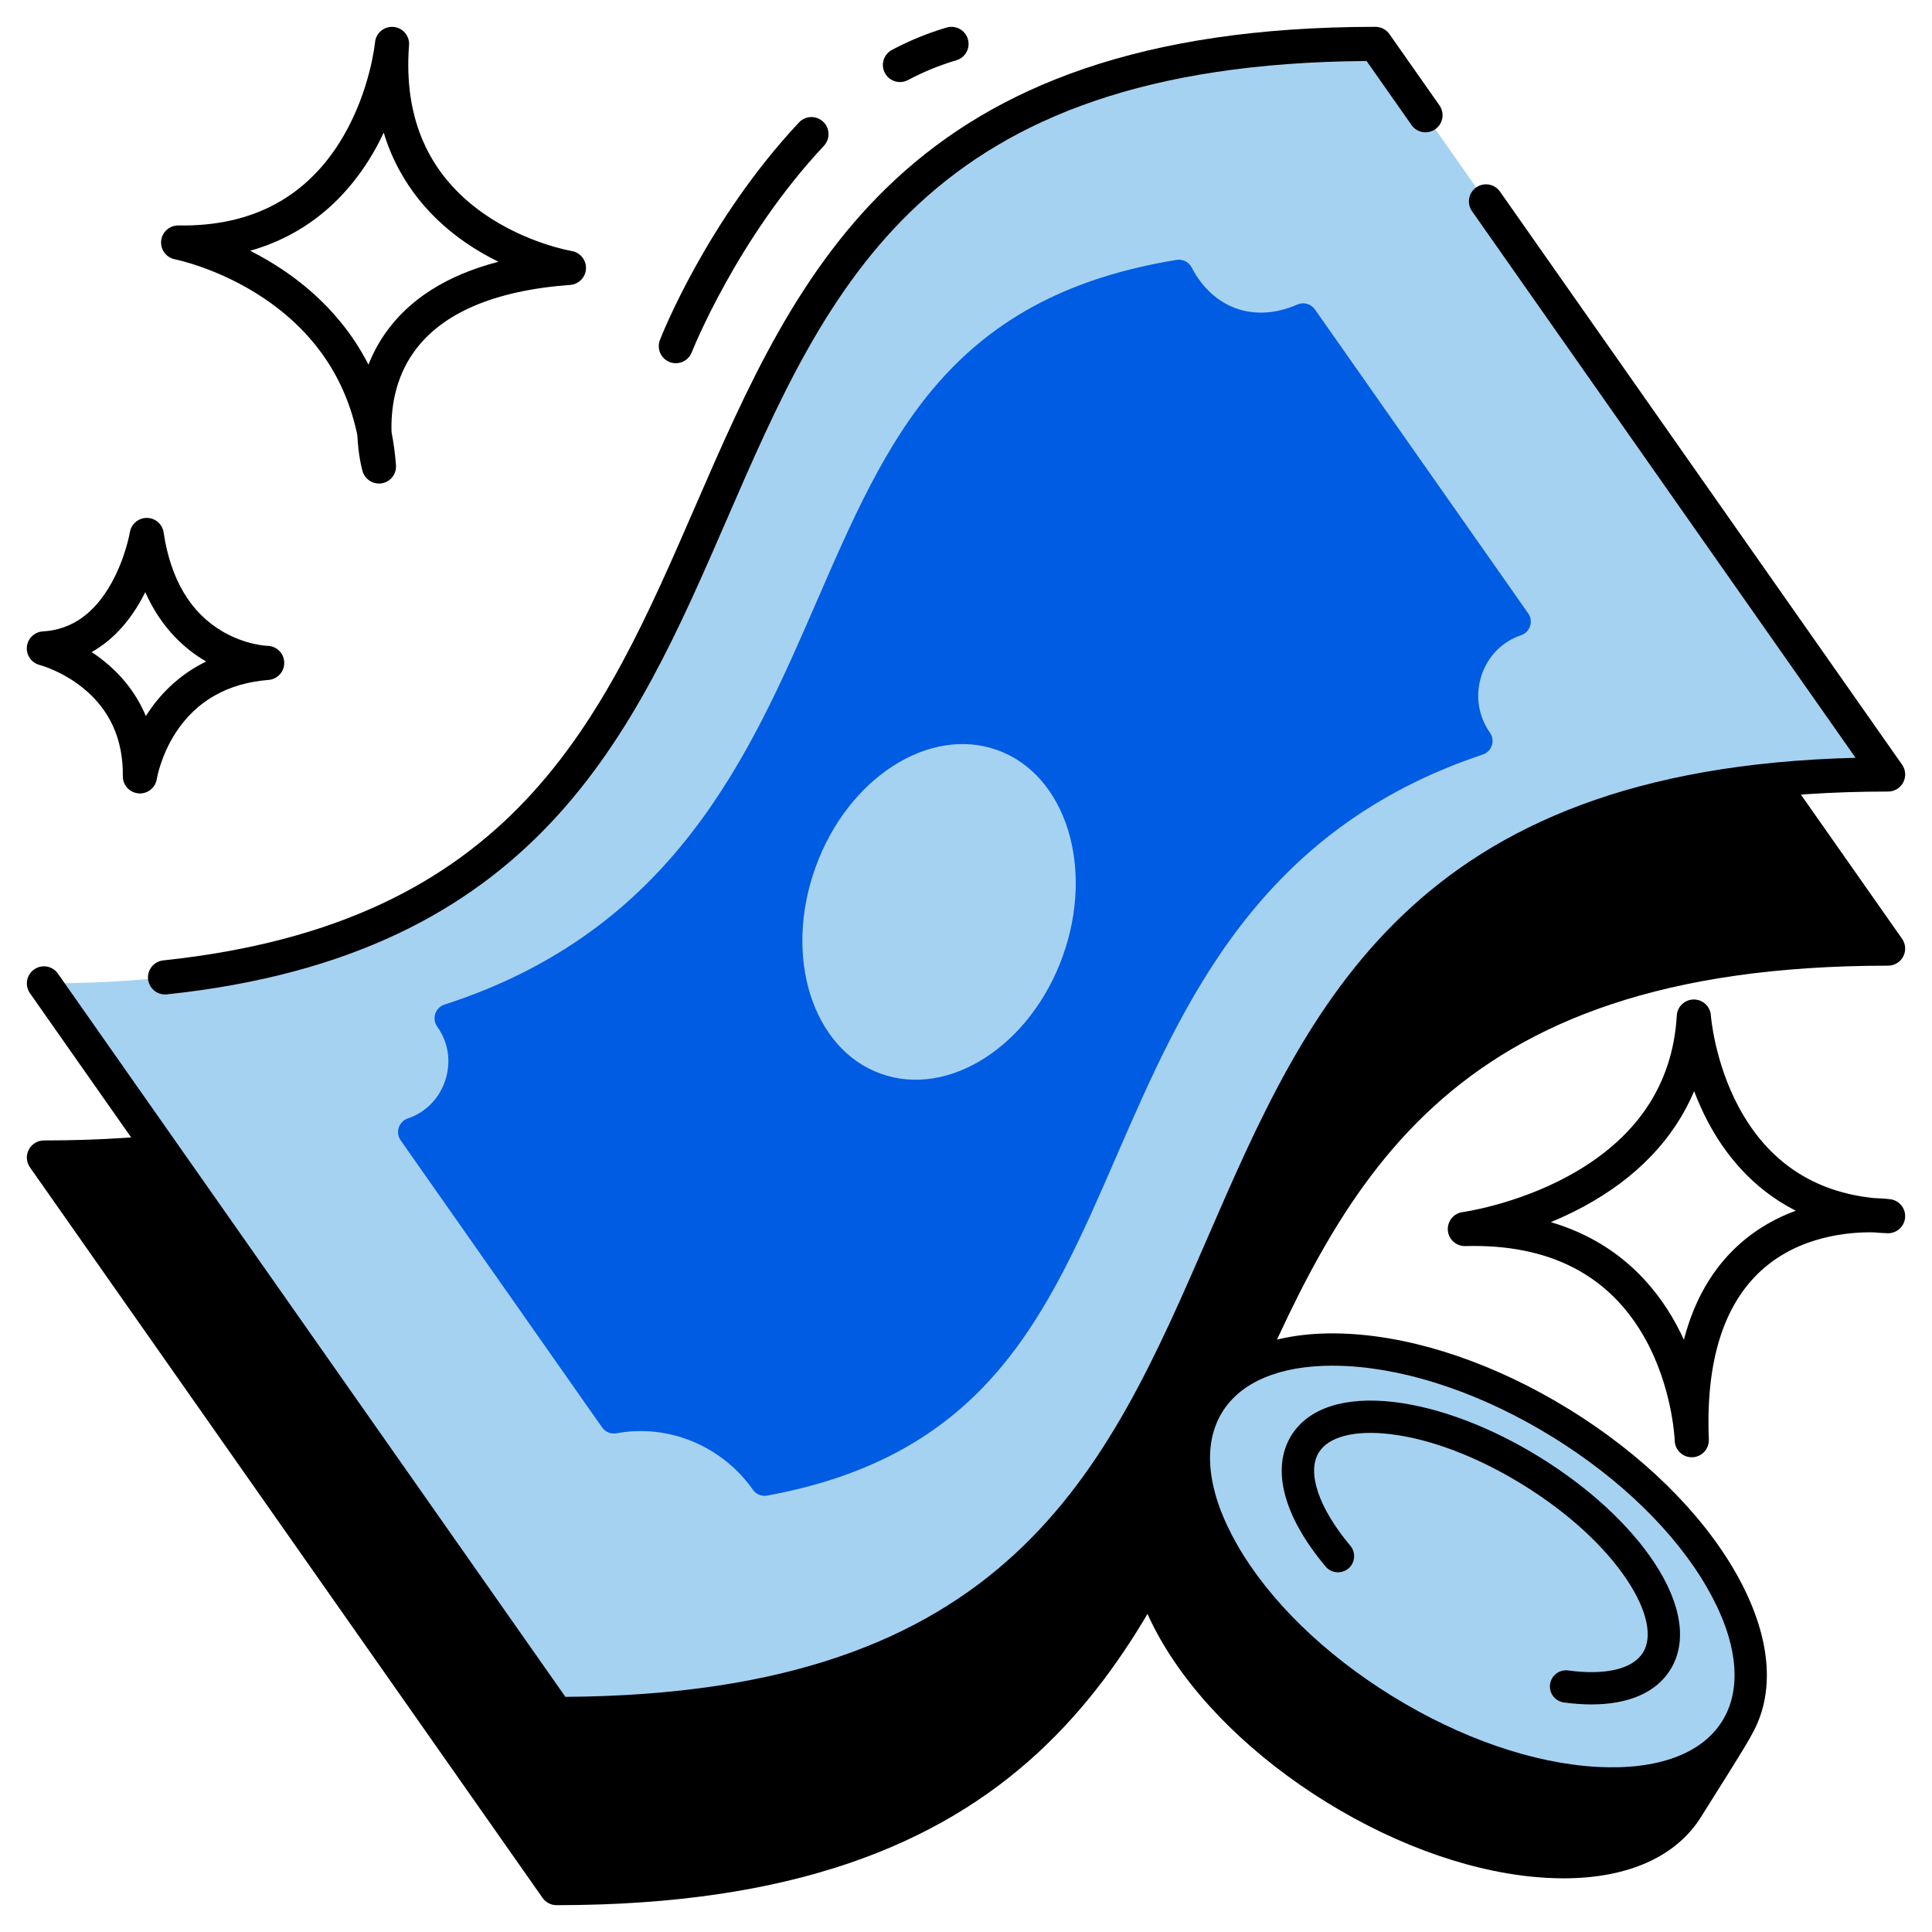 <svg width="72" height="72" viewBox="0 0 72 72" fill="none" xmlns="http://www.w3.org/2000/svg">
<path d="M20.741 70.364C55.206 70.366 36.001 35.352 70.364 35.352L51.26 8.126C16.897 8.126 36.103 43.14 1.637 43.138L20.741 70.364Z" fill="black"/>
<path d="M20.745 71C20.743 71 20.743 71 20.741 71C20.533 71 20.339 70.899 20.22 70.729L1.116 43.503C0.98 43.309 0.963 43.055 1.073 42.844C1.183 42.633 1.4 42.501 1.638 42.501C1.639 42.501 1.641 42.501 1.642 42.501C18.467 42.501 22.083 34.175 25.912 25.36C29.728 16.574 33.675 7.49 51.26 7.49C51.468 7.49 51.662 7.591 51.781 7.761L70.885 34.986C71.021 35.181 71.038 35.434 70.928 35.645C70.819 35.856 70.601 35.988 70.364 35.988C53.612 35.988 50.004 44.296 46.183 53.093C42.359 61.896 38.403 71 20.745 71ZM2.851 43.759L21.071 69.726C37.618 69.62 41.211 61.344 45.015 52.585C48.742 44.006 52.593 35.141 69.15 34.73L50.93 8.763C34.461 8.872 30.875 17.128 27.079 25.867C23.344 34.466 19.482 43.35 2.851 43.759Z" fill="black"/>
<path d="M20.741 63.874C55.206 63.877 36.001 28.863 70.364 28.863L51.26 1.637C16.897 1.637 36.103 36.651 1.637 36.648L20.741 63.874Z" fill="#A6D2F2"/>
<path d="M20.745 64.511C20.743 64.511 20.743 64.511 20.741 64.511C20.533 64.511 20.339 64.409 20.22 64.24L1.116 37.014C0.915 36.727 0.984 36.33 1.272 36.128C1.56 35.926 1.957 35.995 2.158 36.283L21.071 63.237C37.618 63.13 41.211 54.855 45.016 46.096C48.743 37.517 52.594 28.652 69.151 28.241L54.858 7.871C54.656 7.584 54.725 7.187 55.013 6.985C55.301 6.783 55.697 6.853 55.9 7.14L70.885 28.497C71.022 28.692 71.038 28.945 70.929 29.156C70.819 29.367 70.602 29.499 70.364 29.499C53.612 29.499 50.004 37.807 46.183 46.604C42.359 55.407 38.403 64.511 20.745 64.511Z" fill="black"/>
<path d="M6.151 37.06C5.829 37.06 5.553 36.818 5.518 36.491C5.482 36.141 5.735 35.828 6.085 35.791C19.162 34.409 22.44 26.861 25.911 18.87C29.727 10.085 33.673 1 51.259 1C51.467 1 51.661 1.102 51.78 1.271L53.645 3.928C53.846 4.216 53.777 4.613 53.489 4.815C53.201 5.017 52.805 4.947 52.603 4.659L50.929 2.274C34.46 2.383 30.873 10.639 27.078 19.378C23.614 27.352 20.033 35.597 6.218 37.057C6.196 37.059 6.173 37.06 6.151 37.06Z" fill="black"/>
<path d="M15.369 42.189C17.109 41.604 17.811 39.454 16.729 37.948C25.5 35.114 28.451 28.325 30.933 22.61C33.569 16.543 35.733 11.562 43.933 10.213C44.901 12.077 46.776 12.626 48.565 11.839L56.514 23.167C54.69 23.78 53.968 26.023 55.089 27.613C46.503 30.479 43.585 37.196 41.125 42.856C38.529 48.833 36.389 53.76 28.495 55.211C27.22 53.398 25.029 52.49 22.876 52.889L15.369 42.189Z" fill="#005CE2"/>
<path d="M28.495 55.745C28.323 55.745 28.159 55.662 28.058 55.518C26.907 53.882 24.911 53.056 22.973 53.414C22.767 53.452 22.558 53.367 22.438 53.195L14.931 42.496C14.834 42.358 14.808 42.182 14.861 42.021C14.913 41.861 15.039 41.735 15.198 41.681C15.867 41.456 16.377 40.934 16.598 40.248C16.82 39.562 16.709 38.837 16.294 38.26C16.195 38.121 16.167 37.943 16.221 37.78C16.274 37.618 16.402 37.491 16.564 37.438C25.107 34.679 27.942 28.154 30.443 22.397C31.755 19.376 32.994 16.524 34.944 14.29C37.127 11.788 39.956 10.324 43.846 9.685C44.075 9.647 44.301 9.761 44.408 9.966C45.209 11.507 46.756 12.05 48.35 11.348C48.583 11.246 48.857 11.322 49.003 11.531L56.952 22.859C57.049 22.997 57.075 23.173 57.022 23.334C56.97 23.494 56.844 23.62 56.684 23.674C55.983 23.91 55.446 24.456 55.211 25.173C54.972 25.904 55.087 26.681 55.526 27.304C55.624 27.442 55.65 27.618 55.597 27.779C55.544 27.94 55.419 28.066 55.258 28.12C46.9 30.909 44.093 37.368 41.617 43.066C39.014 49.059 36.767 54.233 28.592 55.736C28.56 55.743 28.527 55.745 28.495 55.745ZM23.885 52.26C24.681 52.26 25.473 52.417 26.22 52.725C27.203 53.132 28.063 53.784 28.724 54.621C36.071 53.149 38.09 48.502 40.635 42.642C41.855 39.835 43.236 36.656 45.387 33.859C47.742 30.794 50.666 28.65 54.31 27.318C53.968 26.544 53.922 25.671 54.194 24.841C54.461 24.027 54.997 23.364 55.707 22.948L48.368 12.489C47.899 12.647 47.434 12.724 46.982 12.724C45.644 12.724 44.433 12.048 43.655 10.804C36.044 12.19 34.001 16.893 31.425 22.822C30.194 25.657 28.799 28.868 26.613 31.688C24.218 34.777 21.235 36.928 17.512 38.248C17.828 38.975 17.87 39.793 17.617 40.577C17.365 41.361 16.853 42.001 16.174 42.405L23.123 52.308C23.377 52.276 23.631 52.26 23.885 52.26Z" fill="#005CE2"/>
<path d="M39.6 35.649C40.803 32.32 39.718 28.876 37.176 27.957C34.633 27.037 31.596 28.99 30.393 32.319C29.189 35.648 30.274 39.092 32.816 40.011C35.359 40.931 38.396 38.977 39.6 35.649Z" fill="#A6D2F2"/>
<path d="M14.122 18.02C13.843 18.02 13.59 17.836 13.511 17.559C13.497 17.511 13.351 16.986 13.318 16.22C12.878 14.099 11.719 12.392 9.861 11.133C8.184 9.997 6.534 9.666 6.518 9.663C6.194 9.6 5.972 9.3 6.006 8.972C6.041 8.644 6.319 8.397 6.65 8.402C9.418 8.45 11.489 7.327 12.802 5.065C13.804 3.34 13.974 1.596 13.976 1.579C14.008 1.231 14.314 0.974 14.663 1.003C15.011 1.032 15.271 1.337 15.244 1.686C15.035 4.411 15.971 6.522 18.026 7.96C19.605 9.065 21.288 9.353 21.305 9.355C21.623 9.408 21.852 9.69 21.838 10.012C21.823 10.334 21.571 10.594 21.249 10.618C18.401 10.828 16.435 11.678 15.405 13.145C14.697 14.153 14.566 15.284 14.591 16.098C14.669 16.499 14.724 16.912 14.757 17.336C14.782 17.661 14.557 17.953 14.235 18.011C14.197 18.017 14.159 18.02 14.122 18.02ZM9.323 9.345C9.711 9.541 10.119 9.774 10.532 10.051C11.65 10.801 12.567 11.716 13.258 12.771C13.43 13.035 13.588 13.308 13.732 13.588C13.885 13.2 14.087 12.809 14.353 12.428C15.247 11.146 16.663 10.252 18.576 9.755C18.175 9.559 17.755 9.32 17.337 9.031C16.182 8.232 14.906 6.943 14.3 4.943C14.182 5.194 14.051 5.449 13.902 5.704C13.097 7.093 11.693 8.673 9.323 9.345Z" fill="black"/>
<path d="M5.215 29.57C5.198 29.57 5.181 29.569 5.164 29.567C4.83 29.541 4.574 29.261 4.578 28.926C4.594 27.551 4.091 26.442 3.083 25.631C2.3 25 1.488 24.784 1.479 24.782C1.174 24.705 0.972 24.417 1.002 24.104C1.032 23.791 1.288 23.547 1.602 23.53C2.67 23.471 3.532 22.858 4.165 21.709C4.677 20.78 4.84 19.842 4.841 19.832C4.893 19.526 5.158 19.301 5.469 19.301C5.471 19.301 5.473 19.301 5.475 19.301C5.788 19.304 6.052 19.533 6.098 19.843C6.36 21.594 7.1 22.837 8.298 23.536C9.164 24.042 9.96 24.069 9.968 24.069C10.307 24.074 10.583 24.345 10.593 24.685C10.604 25.024 10.346 25.313 10.007 25.339C8.489 25.459 7.328 26.116 6.558 27.291C5.986 28.166 5.846 29.018 5.844 29.027C5.797 29.341 5.527 29.57 5.215 29.57ZM3.415 24.301C3.554 24.392 3.695 24.493 3.836 24.604C4.402 25.05 5.033 25.723 5.435 26.685C5.454 26.655 5.474 26.624 5.494 26.594C5.929 25.93 6.621 25.168 7.685 24.652C7.675 24.647 7.665 24.641 7.656 24.635C6.907 24.198 6.016 23.424 5.414 22.068C5.377 22.142 5.339 22.215 5.299 22.289C4.802 23.204 4.165 23.881 3.415 24.301Z" fill="black"/>
<path d="M63.048 54.308C62.708 54.308 62.426 54.04 62.412 53.698C62.412 53.69 62.411 53.683 62.411 53.675C62.403 53.495 62.292 51.672 61.325 49.917C60.004 47.521 57.745 46.351 54.609 46.438C54.27 46.447 53.984 46.191 53.957 45.853C53.93 45.516 54.172 45.216 54.508 45.172C54.527 45.169 56.48 44.897 58.438 43.832C60.976 42.452 62.339 40.438 62.489 37.847C62.508 37.512 62.785 37.25 63.121 37.248C63.122 37.248 63.123 37.248 63.124 37.248C63.459 37.248 63.737 37.508 63.759 37.842C63.76 37.858 63.89 39.559 64.793 41.249C65.88 43.282 67.583 44.425 69.859 44.651C70.202 44.66 70.418 44.688 70.451 44.693C70.787 44.739 71.027 45.041 70.997 45.378C70.968 45.716 70.679 45.971 70.34 45.959C70.162 45.952 69.987 45.941 69.817 45.926C68.958 45.909 67.07 46.041 65.637 47.348C64.228 48.633 63.57 50.741 63.682 53.613C63.683 53.634 63.683 53.648 63.683 53.654C63.693 54.004 63.419 54.296 63.069 54.308C63.062 54.308 63.055 54.308 63.048 54.308ZM57.793 45.546C60.272 46.272 61.678 47.903 62.463 49.346C62.569 49.541 62.665 49.735 62.754 49.928C63.133 48.465 63.813 47.284 64.791 46.397C65.465 45.786 66.205 45.383 66.923 45.12C65.278 44.286 64.263 42.969 63.649 41.807C63.444 41.419 63.275 41.033 63.136 40.664C62.388 42.436 60.995 43.899 59.011 44.969C58.598 45.192 58.187 45.383 57.793 45.546Z" fill="black"/>
<path d="M33.539 3.058C33.311 3.058 33.091 2.935 32.977 2.72C32.812 2.41 32.93 2.024 33.24 1.86C33.898 1.51 34.584 1.23 35.281 1.026C35.618 0.927 35.971 1.121 36.07 1.458C36.169 1.795 35.976 2.148 35.639 2.247C35.025 2.427 34.419 2.675 33.837 2.984C33.742 3.034 33.64 3.058 33.539 3.058Z" fill="black"/>
<path d="M25.186 13.536C25.109 13.536 25.031 13.522 24.955 13.492C24.628 13.364 24.466 12.996 24.594 12.669C24.664 12.488 26.354 8.213 29.776 4.564C30.017 4.307 30.419 4.294 30.676 4.535C30.932 4.775 30.945 5.178 30.705 5.434C27.456 8.898 25.796 13.089 25.779 13.131C25.681 13.382 25.441 13.536 25.186 13.536Z" fill="black"/>
<path d="M64.7 64.446C62.878 67.397 57 67.073 51.57 63.722C46.14 60.371 43.214 55.263 45.036 52.311C44.904 52.46 43.331 55.074 43.225 55.244C41.404 58.196 44.329 63.305 49.759 66.656C55.189 70.007 61.068 70.331 62.889 67.379C63.007 67.189 64.621 64.653 64.7 64.446Z" fill="black"/>
<path d="M58.267 70C58.064 70 57.856 69.994 57.644 69.982C55.066 69.841 52.153 68.841 49.443 67.168C46.733 65.496 44.534 63.341 43.251 61.1C41.902 58.744 41.711 56.552 42.713 54.929C42.732 54.898 42.797 54.789 42.894 54.631C44.327 52.263 44.503 52.005 44.584 51.913C44.792 51.678 45.143 51.642 45.394 51.828C45.645 52.014 45.712 52.361 45.548 52.627C44.788 53.858 44.986 55.613 46.106 57.568C47.291 59.638 49.344 61.641 51.886 63.21C54.428 64.779 57.139 65.715 59.521 65.846C61.77 65.971 63.427 65.361 64.187 64.13C64.35 63.865 64.687 63.768 64.966 63.906C65.244 64.043 65.373 64.369 65.262 64.659C65.214 64.787 65.061 65.068 63.603 67.376C63.497 67.544 63.423 67.66 63.402 67.696C62.478 69.193 60.668 70 58.267 70ZM43.958 55.198C43.946 55.217 43.935 55.235 43.924 55.254C43.825 55.418 43.757 55.529 43.738 55.561C42.978 56.792 43.176 58.547 44.295 60.502C45.481 62.571 47.533 64.575 50.076 66.144C52.618 67.713 55.33 68.649 57.711 68.78C59.96 68.904 61.617 68.294 62.377 67.063C62.399 67.027 62.475 66.906 62.585 66.733C62.591 66.723 62.597 66.713 62.603 66.704C61.703 66.995 60.643 67.115 59.455 67.049C56.876 66.907 53.964 65.907 51.254 64.235C48.543 62.563 46.344 60.407 45.061 58.166C44.47 57.134 44.101 56.133 43.958 55.198Z" fill="black"/>
<path d="M64.702 64.449C66.523 61.498 63.598 56.389 58.168 53.038C52.738 49.687 46.86 49.362 45.038 52.314C43.217 55.265 46.142 60.374 51.572 63.725C57.002 67.077 62.881 67.401 64.702 64.449Z" fill="#A6D2F2"/>
<path d="M59.31 63.519C58.986 63.519 58.642 63.495 58.281 63.446C57.952 63.401 57.721 63.098 57.766 62.768C57.81 62.439 58.114 62.208 58.444 62.253C59.836 62.442 60.851 62.199 61.23 61.585C61.596 60.993 61.383 60.014 60.647 58.899C59.811 57.632 58.427 56.365 56.749 55.33C55.072 54.294 53.318 53.625 51.811 53.446C50.484 53.288 49.514 53.537 49.148 54.13C48.692 54.868 49.143 56.2 50.324 57.606C50.538 57.86 50.505 58.24 50.251 58.454C49.996 58.668 49.616 58.635 49.402 58.38C47.829 56.509 47.363 54.729 48.123 53.497C48.755 52.474 50.115 52.031 51.953 52.25C53.63 52.45 55.558 53.179 57.381 54.304C59.204 55.43 60.721 56.826 61.651 58.235C62.671 59.78 62.885 61.194 62.254 62.217C61.728 63.071 60.7 63.519 59.31 63.519Z" fill="black"/>
<path d="M60.078 67.066C59.875 67.066 59.667 67.061 59.455 67.049C56.876 66.907 53.964 65.907 51.254 64.235C48.544 62.562 46.344 60.407 45.061 58.166C43.712 55.81 43.522 53.619 44.523 51.995C45.526 50.371 47.57 49.559 50.281 49.709C52.859 49.85 55.772 50.85 58.482 52.523C61.192 54.195 63.391 56.35 64.674 58.591C66.023 60.947 66.214 63.139 65.212 64.763C64.288 66.259 62.478 67.066 60.078 67.066ZM49.654 50.895C47.69 50.895 46.243 51.501 45.548 52.628C44.789 53.859 44.987 55.613 46.106 57.568C47.291 59.638 49.344 61.642 51.886 63.211C54.429 64.779 57.14 65.716 59.521 65.847C61.77 65.97 63.428 65.361 64.188 64.13C64.947 62.899 64.749 61.144 63.63 59.189C62.445 57.12 60.392 55.116 57.85 53.547C55.307 51.978 52.596 51.042 50.215 50.911C50.023 50.901 49.836 50.895 49.654 50.895Z" fill="black"/>
</svg>
